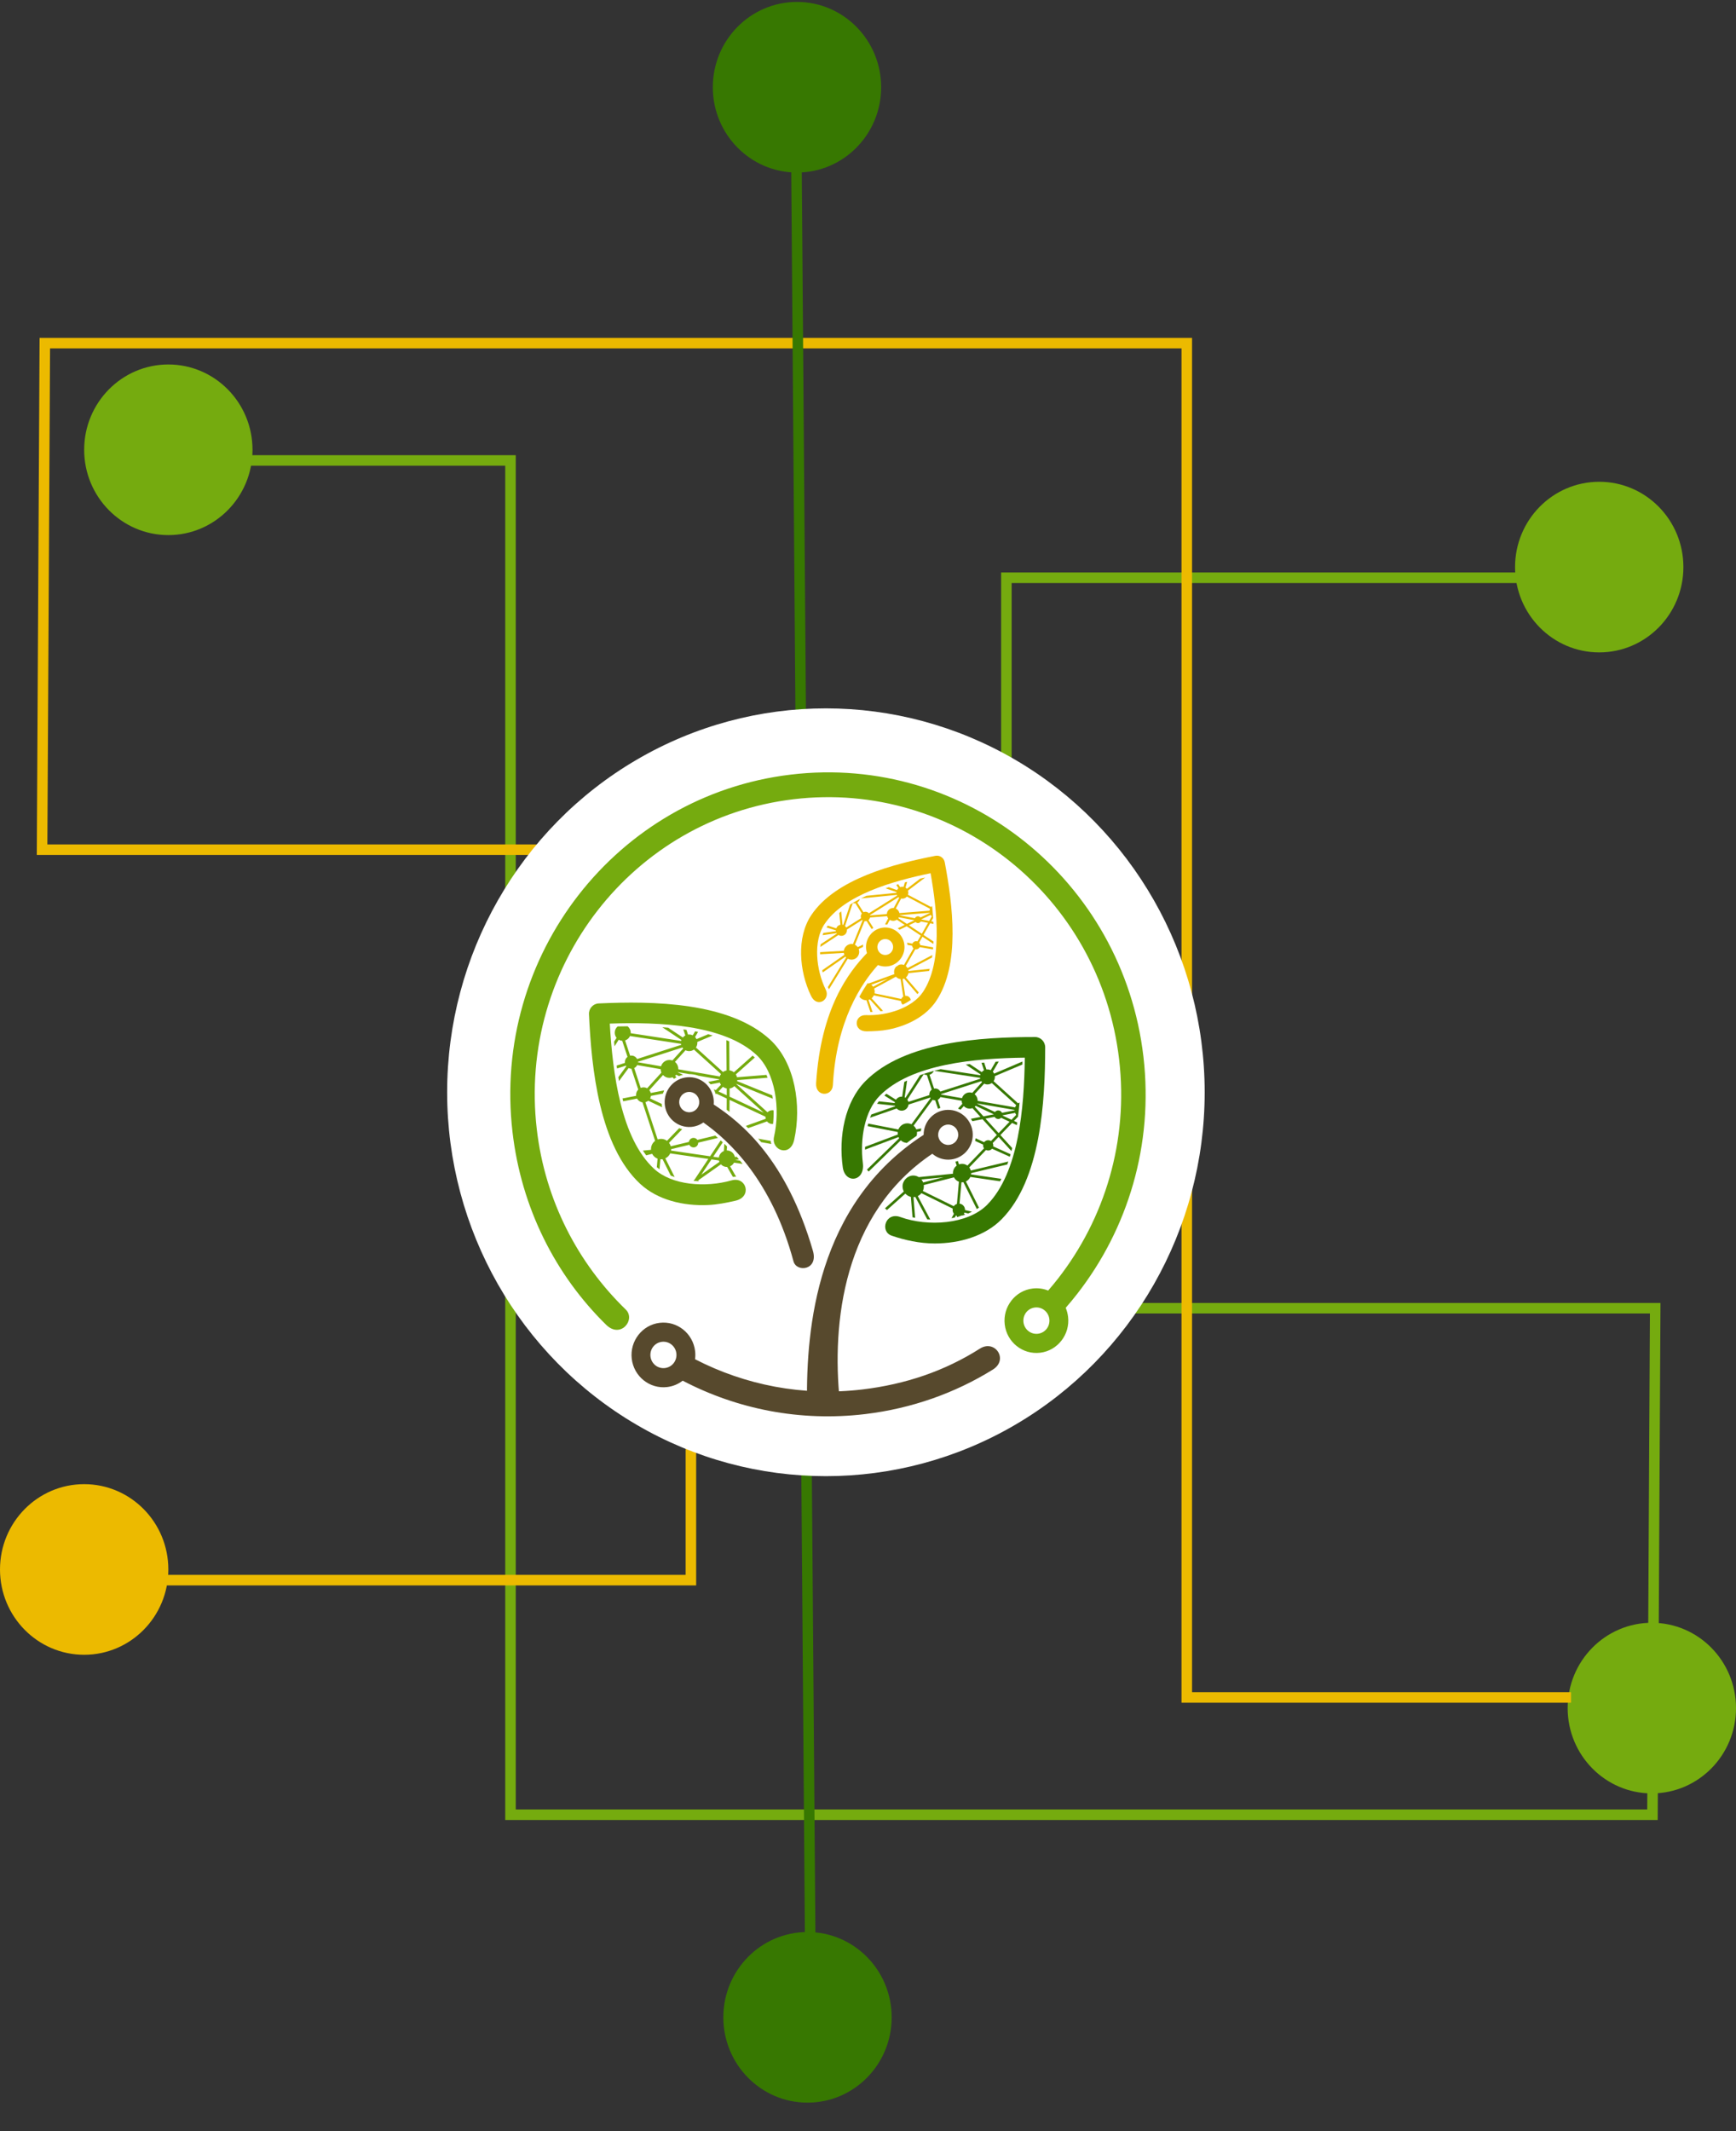<svg xmlns="http://www.w3.org/2000/svg" width="132" height="162" viewBox="0 0 132 162">
    <rect x="0" y="0" width="132" height="162" fill="#333333" stroke="none"/>
    <g fill="none" fill-rule="evenodd">
        <g>
            <g>
                <g>
                    <g transform="translate(-196 -1999) translate(60 1147) translate(136 852.146)">
                        <path stroke="#75AB0F" stroke-width=".8" d="M9.6 34.856L38.816 34.856 38.816 137.803 125.648 137.803 125.856 99.299 76.522 99.299 76.522 43.773 125.648 43.773"/>
                        <ellipse cx="121.6" cy="42.962" fill="#75AB0F" rx="6.4" ry="6.485"/>
                        <ellipse cx="60.6" cy="6.485" fill="#377801" rx="6.4" ry="6.485"/>
                        <ellipse cx="12.8" cy="34.045" fill="#75AB0F" rx="6.4" ry="6.485"/>
                        <ellipse cx="6.4" cy="119.159" fill="#ECBA00" rx="6.4" ry="6.485"/>
                        <ellipse cx="125.6" cy="129.696" fill="#75AB0F" rx="6.4" ry="6.485"/>
                        <ellipse cx="61.4" cy="153.204" fill="#377801" rx="6.4" ry="6.485"/>
                        <path stroke="#ECBA00" stroke-width=".8" d="M3.2 25.939L32.416 25.939 32.416 128.886 119.248 128.886 119.456 90.382 70.122 90.382 70.122 34.856 119.248 34.856" transform="rotate(180 61.328 77.413)"/>
                        <path stroke="#377801" stroke-width=".8" d="M60.528 8.252L61.6 146.747"/>
                    </g>
                    <g transform="translate(-196 -1999) translate(60 1147) translate(136 852.146) translate(34 53.702)">
                        <ellipse cx="28.8" cy="29.182" fill="#FFF" rx="28.8" ry="29.182"/>
                        <g>
                            <path fill="#377801" d="M31.394 31.174c-.031-.083-.076-.16-.13-.226l1.685-.168-1.555.394zm.649-7.055c-.11.082-.18.214-.18.362l.002.053-1.596.513c-.016-.061-.042-.117-.077-.168l1.249-1.94c.07.042.151.067.237.073l.365 1.107zm5.376 1.964l.001-.01.97-.188c.02.055.047.105.079.15l-.358.373-.692-.325zm-.595.106c.057.096.16.16.278.16.087 0 .165-.034.223-.09l.64.3-.831.864-.998-1.101.688-.133zm-2.863 6.617c-.096.03-.179.092-.237.174l-2.355-1.158c.05-.107.078-.227.078-.354 0-.034-.002-.068-.005-.1l2.296-.582c.08.153.213.273.374.333l-.15 1.687zm1.575-7.834v-.025c0-.196-.09-.37-.23-.483l.726-.8c.076.037.16.059.251.059.122 0 .236-.04.328-.107l1.861 1.684c-.036.05-.066.107-.086.167l-2.85-.495zm-.044.205l.004-.01 2.857.496v.027l-.964.187c-.053-.106-.161-.179-.287-.179-.1 0-.19.047-.248.12l-1.362-.64zm-.175.243c.026-.021.05-.045.072-.071l1.38.648-.79.153-.662-.73zm-.39-1.089c-.272 0-.504.183-.58.435l-1.593-.276v-.009-.023l3.063-.984c.017.025.036.048.056.07l-.745.822c-.062-.023-.13-.035-.2-.035zm-2.992 9.66l-.95-1.781c.108-.052.202-.127.278-.22l2.38 1.172c-.006.032-.01.065-.01.1 0 .11.037.212.1.293l-.184.335c.084-.014.168-.03.25-.048l.087-.157c.022.012.046.022.07.03l.007.09c.064-.015.13-.031.193-.049l-.001-.019c.069-.007.133-.03.19-.063l.023.02c.072-.022.143-.046.213-.07l-.09-.086c.016-.023.03-.048.043-.074l.283.068c.1-.041.198-.085.293-.133l-.532-.129v-.009c0-.246-.182-.449-.418-.475l.145-1.625.047.002c.034 0 .068-.003.101-.008l1.02 2.042c.056-.035.111-.071.165-.11l-.994-1.99c.148-.07.268-.191.337-.341l2.263.33.094-.188-2.3-.335c.004-.032.006-.065.006-.098l2.747-.659.077-.223-2.85.684c-.024-.087-.066-.167-.118-.237l1.272-1.322c.05.024.107.038.166.038.118 0 .223-.053.293-.136.447.204.87.396 1.226.553l.126.056c.02-.063.038-.127.056-.19-.36-.159-.823-.368-1.32-.597.005-.025.006-.052.006-.078 0-.064-.014-.125-.04-.178l.444-.463.976 1.076.06-.229-.899-.99.888-.922.362.17.031-.205-.248-.117.308-.319c.048-.36.087-.722.12-1.085-.04.019-.08.041-.116.067l-1.863-1.685c.063-.091.099-.203.099-.323 0-.02-.001-.039-.003-.058l2.097-.886.002-.226-2.153.919c-.026-.054-.06-.103-.1-.145l.451-.77-.237.013-.373.64c-.075-.038-.16-.058-.248-.058-.027 0-.052.001-.078.005l-.174-.523-.2.018.187.566c-.064.035-.122.083-.169.14l-.914-.61-.299.04 1.116.742c-.008.02-.013.042-.019.064l-3.008-.46c-.168.04-.335.081-.5.126l3.498.534c.003.023.007.046.013.068l-3.035.975c-.076-.14-.223-.236-.392-.236-.03 0-.059.003-.086.008l-.346-1.05c.148-.045.27-.155.335-.296-.362.097-.716.206-1.057.328l-1.106 1.719c-.02-.013-.04-.025-.06-.035l.183-1.276c-.072.035-.143.07-.213.106l-.16 1.119-.039-.001c-.181 0-.34.092-.436.233l-.726-.455c-.052.045-.104.09-.154.137l.801.502c-.005.023-.009.047-.01.071l-1.21-.132c-.047.06-.093.122-.137.186l1.368.149.013.039-1.821.63c-.032.08-.063.16-.092.242l2.023-.7c.096.102.23.166.381.166.268 0 .49-.204.523-.468l1.649-.53c.009.016.019.03.03.044l-1.459 1.985c-.095-.044-.2-.07-.312-.07-.308 0-.572.193-.681.467l-2.293-.448-.027.104-.021.09 2.293.447c-.003.028-.005.056-.005.084 0 .037.003.073.007.109l-2.487.934c-.002.071-.002.142-.002.213l2.545-.955c.014.032.03.064.048.093l-2.45 2.382.134.145 2.442-2.373c.117.109.269.179.436.193l.002.02c.247-.189.502-.373.765-.553.019-.066.029-.136.029-.208 0-.031-.002-.062-.006-.092l.296-.058c.01-.07.022-.14.038-.21l-.385.075c-.044-.109-.114-.205-.201-.281l1.448-1.97c.058.029.124.045.193.045h.001l.211.64c.06-.025.122-.047.184-.065l-.203-.62c.089-.043.162-.116.205-.204l1.614.279c.002.084.02.163.051.235l-.326.36.003.002c.064.025.126.053.187.083l.249-.274c.111.12.269.194.443.194.076 0 .149-.014.216-.04l.608.67-.728.141c.04.059.077.12.11.182l.774-.15 1.089 1.2-.444.46c-.062-.04-.135-.065-.215-.065-.125 0-.236.06-.307.154l-.65-.301c-.008.068-.019.136-.034.202l.608.282c-.003.018-.004.037-.004.056 0 .084.026.162.07.226l-1.263 1.312c-.114-.084-.254-.134-.406-.134-.082 0-.161.015-.234.042l-.085-.259c-.061.023-.123.043-.187.06l.097.293c-.172.128-.284.334-.284.567 0 .016 0 .033.002.05l-2.6.257c-.124-.077-.268-.12-.423-.12-.433 0-.81.385-.81.82 0 .142.035.276.097.392l-1.435 1.281.152.13 1.398-1.248c.11.121.256.21.42.247l.125 1.552c.066.015.134.028.2.04l-.126-1.573c.046-.001.092-.007.137-.016l.91 1.706c.075.005.152.01.229.013z" transform="translate(4.8 4.864)"/>
                            <path fill="#377801" d="M39.9 20.119c-4.115 0-9.93.347-12.901 3.358-1.562 1.582-2.047 4.211-1.716 6.553.18 1.278 1.7 1.091 1.526-.32-.231-1.869.137-3.968 1.28-5.126 2.399-2.43 7.271-2.852 11.033-2.897-.045 3.814-.46 8.75-2.858 11.18-1.482 1.5-4.523 1.688-6.604.935-1.134-.41-1.576 1.102-.661 1.417 1 .343 2.127.592 3.275.592 1.906 0 3.827-.566 5.084-1.837 2.97-3.01 3.314-8.902 3.314-13.073 0-.431-.345-.782-.771-.782" transform="translate(4.8 4.864)"/>
                            <path fill="#75AB0F" d="M16.675 24.03c.14-.02.265-.084.364-.176l2.232 2.019-2.595-1.22-.001-.623zm-.505-.127c.084.062.182.105.289.124l.002.525-.63-.296.34-.353zm-6.962-2.375c-.032 0-.064.004-.095.01l-.382-1.16c.166-.053.302-.175.373-.334l3.879.592c.003.026.007.051.014.076L9.642 21.79c-.083-.156-.246-.262-.434-.262zm6.658 7.975c.009.038.02.074.034.108l-1.373.969.77-1.16.57.083zm-3.09-6.932v-.027c0-.217-.1-.41-.255-.534l.803-.886c.084.042.178.066.278.066.135 0 .26-.043.362-.118l2.057 1.861c-.04.056-.072.118-.095.184l-3.15-.546zm-1.344-.01c.002.092.023.18.058.26l-1.084 1.195c-.081-.046-.174-.072-.274-.072-.075 0-.147.015-.213.043l-.496-1.509c.097-.048.178-.128.226-.226l1.783.309zm.672-.698c-.303 0-.558.202-.642.48l-1.76-.305v-.01l-.001-.026 3.385-1.088c.02.028.04.054.062.079l-.823.908c-.069-.025-.143-.038-.221-.038zm6.975 6.248c-.077-.09-.154-.179-.23-.265l.953.171c.006.081.022.159.045.232l-.768-.138zm-1.613 1.403l-.375-.054.295-.041-.17-.199-.138.02c-.058-.286-.308-.5-.607-.5h-.01l.02-.305-.205-.2-.035.55c-.202.082-.352.27-.383.495l-.426-.062.727-1.094-.16-.15-.805 1.21-2.97-.433c.006-.036.008-.072.009-.108l1.38-.332c.06.119.181.2.321.2.198 0 .358-.162.358-.363l1.5-.36-.205-.177-1.361.327c-.064-.093-.171-.152-.292-.152-.179 0-.328.133-.354.307l-1.376.33c-.028-.096-.073-.184-.132-.261l1-1.039c-.043-.011-.084-.023-.125-.037l-.105-.039-.926.962c-.126-.093-.281-.148-.45-.148-.09 0-.177.017-.258.046l-.932-2.834c.08-.02.152-.06.215-.11l.803.378.249.116c-.015-.077-.025-.157-.031-.238l-.001-.019-.095-.044-.783-.369c.03-.059.052-.124.06-.192l.914-.177.006-.019c.025-.076.055-.15.088-.223l-1.02.197c-.021-.08-.058-.153-.108-.216l1.041-1.148c.123.133.296.215.49.215.083 0 .164-.015.238-.044l.103.114c.062-.042.125-.08.191-.115l-.102-.112c.029-.025.055-.051.08-.08l.216.102c.098-.04.202-.073.308-.098l-.411-.193.005-.011.868.15c.23 0 .455.037.666.108l.043.016 1.58.274v.007l.001.023-.834.161c.062.06.12.124.174.19l.7-.135c.022.06.052.115.088.166l-.396.411-.151-.07.013.023c.056.115.103.235.14.361l.046-.049.79.371c0 .276-.001.568-.005.855l.211.16c.006-.303.008-.616.01-.913l2.733 1.284v.027c0 .043.005.086.015.126l-1.512.542c.059.055.117.112.176.17l1.433-.513c.094.12.24.198.404.198.02 0 .038-.001.056-.003.035-.339.05-.686.042-1.034-.031-.007-.064-.01-.098-.01-.144 0-.274.06-.367.155l-2.384-2.156.003-.006 2.781 1.13c-.011-.085-.023-.169-.036-.252l-2.672-1.085c.004-.025.008-.049.01-.075l2.307-.183c-.028-.073-.057-.144-.087-.214l-2.239.178c-.018-.077-.05-.149-.092-.213l1.442-1.283-.027-.027c-.045-.04-.09-.081-.136-.12l-1.424 1.267c-.096-.076-.212-.129-.34-.146l-.015-2.206c-.072-.03-.144-.061-.217-.09l.016 2.303c-.1.019-.193.06-.273.118l-2.059-1.862c.07-.102.109-.225.109-.358 0-.022 0-.043-.003-.064l1.17-.493c-.114-.033-.228-.064-.344-.094l-.886.373c-.029-.058-.066-.112-.11-.16l.228-.39-.226-.044-.179.304c-.083-.04-.175-.064-.273-.064-.03 0-.058.002-.086.006l-.12-.358-.24-.034.153.46c-.072.039-.135.091-.187.154l-1.115-.742c-.148-.013-.297-.024-.446-.035l1.453.968c-.008.023-.014.046-.02.07l-3.837-.586.001-.039c0-.198-.093-.374-.236-.487-.257.002-.511.006-.761.012v.003c-.133.112-.217.283-.217.472 0 .149.052.285.138.391l-.187.291.03.354.324-.502c.078.046.167.074.263.08l.402 1.223c-.12.092-.198.237-.198.401 0 .02.001.04.003.058l-.63.203.03.221.672-.215c.01.016.022.032.034.047l-.607.826.05.3.727-.99c.065.032.137.05.213.05h.002l.522 1.585c-.103.104-.165.247-.165.405 0 .024.001.047.004.07l-1.036.2.05.215 1.054-.204c.085.152.235.261.413.287l.962 2.926c-.19.141-.313.369-.313.626 0 .018 0 .037.002.055l-.617.06c.08.124.163.244.248.36l.454-.116c.088.17.235.302.414.37l-.058.646c.065.056.133.111.203.163l.069-.764.05.002c.039 0 .077-.003.113-.008l.622 1.246c.097.04.197.077.299.111l-.71-1.422c.164-.077.296-.21.372-.377l2.897.422-1.032 1.553-.097.114c.138.013.277.02.416.026l-.061-.06 1.733-1.223c.113.123.274.2.453.2h.022l.436.757c.085-.013.167-.017.245-.014l-.458-.794c.127-.055.232-.152.299-.274l.657.095c-.068-.085-.137-.17-.206-.252z" transform="translate(4.8 4.864)"/>
                            <path fill="#ECBA00" d="M22.89 10.848c1.849-2.757 6.271-3.891 9.437-4.504.329-.064.645.154.708.486.605 3.209 1.196 7.792-.653 10.55-.78 1.165-2.178 1.888-3.643 2.172-.547.106-1.104.127-1.642.135-1.035.013-.967-1.268-.05-1.233 1.614.06 3.517-.545 4.333-1.761 1.493-2.227 1.096-6.087.578-9.026-2.888.595-6.575 1.645-8.068 3.871-.863 1.288-.648 3.47.1 4.986.366.741-.654 1.435-1.123.463-.907-1.88-1.112-4.447.023-6.139" transform="translate(4.8 4.864)"/>
                            <path fill="#ECBA00" d="M27.591 16.294c-.04-.057-.09-.108-.144-.149l1.266-.461-1.122.61zm-.859-5.564c-.068.085-.097.2-.068.315.003.013.007.027.012.04l-1.132.71c-.023-.043-.054-.081-.09-.113l.588-1.741c.062.017.13.021.197.008l.493.78zm4.52.45v-.006l.711-.337c.026.037.056.071.09.1l-.204.358-.596-.114zm-.436.2c.061.063.153.093.245.07.066-.018.12-.06.154-.115l.55.105-.474.83-.981-.651.506-.239zm-.933 5.664c-.068.043-.12.107-.15.181l-2.037-.426c.019-.093.017-.19-.007-.289-.007-.026-.015-.052-.024-.076l1.657-.902c.09.102.217.169.353.183l.208 1.329zm-.295-6.347l-.005-.019c-.037-.15-.14-.267-.27-.326l.406-.761c.065.014.135.014.204-.004.095-.024.175-.077.233-.146l1.758.928c-.019.047-.03.095-.034.146l-2.292.182zm.006.167l.001-.009 2.297-.182.001.005.005.016-.708.334c-.061-.07-.159-.105-.255-.08-.077.019-.137.072-.169.14l-1.172-.224zm-.088.222c.016-.022.03-.045.042-.07l1.188.227-.58.274-.65-.431zm-.51-.762c-.21.054-.353.24-.363.45l-1.28.101-.002-.007-.005-.017 2.17-1.364c.018.016.037.03.058.044l-.416.78c-.053-.005-.107-.001-.161.013zm-.654 7.804l-.867-.955c.073-.061.132-.138.171-.223l2.06.43c.001.027.005.053.012.08.02.08.063.148.122.198.228-.11.443-.237.639-.379h-.031l-.002-.006c-.047-.19-.227-.31-.414-.284l-.2-1.28.036-.008c.026-.007.052-.016.076-.026l1.013 1.18c.036-.04.07-.08.104-.12l-.98-1.142c.1-.083.169-.2.193-.33l1.573-.168.045-.164-1.611.172c-.003-.025-.008-.05-.014-.077l1.799-.95c.01-.063.018-.128.027-.192l-1.885.995c-.035-.062-.082-.116-.137-.159l.727-1.27c.043.009.089.008.135-.003.09-.024.161-.085.2-.163.365.065.712.127 1.007.176l.014-.156c-.284-.048-.625-.109-.99-.175 0-.02-.003-.04-.008-.062-.013-.049-.035-.092-.067-.128l.254-.445.828.549.01-.183-.76-.503.507-.886.251.048-.008-.163-.16-.03.144-.253c-.015-.249-.035-.497-.059-.745l-.025-.169c-.029.022-.054.048-.077.075l-1.76-.93c.03-.083.037-.176.014-.269l-.013-.044 1.315-.998c-.127.027-.253.056-.38.085l-1.014.775c-.03-.036-.066-.067-.105-.092l.129-.441-.177.046-.098.336c-.064-.014-.133-.013-.201.004-.021.006-.04.012-.06.02l-.14-.22-.156.046.165.258c-.044.04-.08.088-.104.14l-.63-.22-.243.081.83.292-.001.053-2.28.228c-.142.064-.282.132-.42.2l2.73-.272c.007.017.015.034.024.05l-2.15 1.35c-.086-.092-.218-.137-.348-.104-.023.006-.045.014-.066.024l-.468-.74c.096-.06.166-.156.194-.265-.193.1-.381.204-.563.313-.061.039-.121.078-.18.119l-.522 1.542c-.017-.006-.035-.01-.053-.015l-.104-1.02c-.05.041-.097.083-.144.125l.09.893-.029.007c-.14.036-.245.138-.29.266l-.647-.207c-.032.045-.063.09-.093.136l.714.228c0 .019.002.038.005.057l-.957.137-.01.022-.05.147 1.073-.154c.005.01.012.019.018.028l-1.24.817c-.008.067-.015.135-.02.203l1.377-.91c.094.06.21.083.325.053.208-.053.34-.254.314-.463l1.168-.734c.01.01.02.019.032.027l-.739 1.81c-.035-.006-.072-.01-.108-.01-.19 0-.357.092-.465.233l-.003.005-.003.004c-.06.08-.1.176-.113.278l-1.802.105v.13l.001.029 1.8-.106.014.066c.007.028.016.056.026.082l-1.685 1.175c.012.056.025.11.04.165l1.725-1.203c.017.022.036.043.056.062l-1.388 2.252c.015.033.03.066.047.098l.019.04.023.015 1.424-2.311c.387.212.867-.058.867-.527 0-.075-.014-.146-.039-.212l.325-.151c0-.06.003-.12.009-.18l-.408.192c-.056-.076-.13-.138-.214-.18l.733-1.796c.05.01.104.01.157-.004h.002l.384.608c.041-.031.084-.062.127-.09l-.372-.59c.06-.052.102-.122.119-.2l1.296-.102c.018.064.048.121.086.17l-.24.458c.058 0 .116.002.173.007l.186-.356c.108.07.244.097.379.063.058-.015.112-.04.158-.074l.598.397-.53.258.055.04.006.004.08.064.542-.264 1.07.71-.253.442c-.055-.02-.117-.024-.178-.008-.097.025-.17.093-.207.18l-.4-.075c.005.024.01.048.013.073.004.03.009.061.011.092l.352.065.008.044c.016.064.051.12.098.16l-.721 1.26c-.104-.042-.222-.052-.338-.022-.017.004-.032.009-.047.014-.052.041-.107.08-.164.115l-.085.047.006.01c-.107.132-.154.313-.11.492l.012.038-1.954.712c-.029-.008-.057-.016-.086-.02-.21.308-.42.65-.627 1.027.122.169.333.274.539.269l.303.899.163-.005-.309-.919c.036-.01.07-.023.103-.039l.815.9.185-.03z" transform="translate(4.8 4.864)"/>
                            <path fill="#57492D" d="M14.106 24.48c.147.13.246.316.262.529.015.214-.056.413-.183.563-.128.149-.312.249-.523.265-.21.015-.407-.057-.554-.187-.149-.13-.247-.316-.263-.529-.015-.214.055-.413.182-.561l.002-.003c.127-.148.31-.248.522-.263.21-.016.407.057.555.186m8.907 11.896c-2.012-6.938-5.41-9.73-7.547-11.131.01-.104.011-.21.004-.317-.038-.522-.28-.978-.642-1.295-.362-.317-.843-.494-1.357-.456-.512.038-.962.284-1.276.65v.002h-.002c-.313.368-.487.855-.45 1.374.038.521.28.978.642 1.294.362.317.843.494 1.357.456.35-.026.67-.148.938-.34 2.007 1.414 5.208 4.438 6.855 10.555.233.864 1.904.678 1.478-.792" transform="translate(4.8 4.864)"/>
                            <path fill="#75AB0F" d="M19.76 20.321c-3.104-2.867-8.929-2.946-13.04-2.755-.426.02-.755.386-.736.817.188 4.167.798 10.036 3.903 12.906 1.31 1.21 3.256 1.688 5.16 1.6.71-.033 1.407-.174 2.078-.327 1.288-.294.83-1.865-.3-1.546-1.986.56-4.527.382-5.896-.883-2.506-2.317-3.145-7.23-3.362-11.035 3.76-.13 8.646.065 11.152 2.38 1.45 1.34 1.822 4.114 1.336 6.222-.237 1.03 1.234 1.585 1.532.237.576-2.607.077-5.857-1.827-7.616" transform="translate(4.8 4.864)"/>
                            <path fill="#57492D" d="M33.824 26.986c.141.137.231.328.237.54.006.215-.074.411-.208.555-.134.143-.322.234-.534.24-.21.005-.404-.076-.546-.211-.14-.137-.232-.328-.238-.541-.005-.215.075-.41.208-.553l.002-.002c.133-.142.321-.233.533-.24.211-.005.404.077.546.212m-2.394.57c-8.16 5.282-8.932 14.738-8.867 20.352.012.431.387.713.813.702.426-.012 1.691-.371 1.68-.801-.618-5.916.24-14.258 7.035-18.817.338.29.78.461 1.258.448.513-.014.974-.239 1.304-.59l.001-.002c.329-.352.526-.83.512-1.35-.014-.523-.236-.99-.583-1.324-.347-.333-.819-.532-1.334-.518-.514.013-.975.238-1.304.59h-.001l-.001.002c-.32.343-.515.805-.513 1.308" transform="translate(4.8 4.864)"/>
                            <path fill="#57492D" d="M12.259 43.496c-.2-.159-.459-.241-.73-.209-.274.033-.507.173-.662.373l-.003.003c-.155.2-.235.462-.204.739.033.276.172.512.37.671.2.159.459.241.73.209.274-.033.507-.173.664-.374.156-.202.237-.464.205-.741-.032-.275-.171-.512-.37-.67m1.79 1.114c3.79 1.958 8.175 2.84 12.718 2.299 3.273-.39 6.26-1.398 8.94-3.104 1.148-.731 2.204.837.985 1.593-2.866 1.779-6.156 2.958-9.712 3.383-4.958.591-9.743-.383-13.871-2.54-.333.258-.736.43-1.18.484-.666.079-1.3-.122-1.787-.512-.487-.39-.828-.968-.907-1.642-.077-.67.121-1.312.506-1.807l.001-.002.002-.002c.385-.493.955-.839 1.617-.917.665-.08 1.3.122 1.787.511.486.39.827.968.906 1.642.024.209.022.415-.005.614" transform="translate(4.8 4.864)"/>
                            <path fill="#75AB0F" d="M40.62 40.89c-.2-.16-.46-.243-.731-.21-.274.033-.507.173-.662.372l-.002.003c-.156.2-.236.463-.204.74.031.275.171.511.37.67.199.16.458.242.73.21.273-.033.507-.174.664-.374.156-.202.236-.464.204-.742-.032-.275-.171-.51-.37-.67M21.33.17c6.621-.79 12.934 1.215 17.788 5.096 4.852 3.88 8.245 9.636 9.025 16.348.78 6.709-1.198 13.105-5.029 18.022-.284.365-.577.72-.881 1.068.09.214.152.444.18.686.08.672-.12 1.313-.504 1.807l-.003.003c-.384.494-.954.84-1.617.918-.665.08-1.3-.122-1.787-.512-.487-.39-.828-.967-.906-1.641-.078-.67.12-1.312.506-1.807v-.002l.002-.002c.385-.494.955-.839 1.617-.918.414-.05.816.01 1.178.156.261-.3.514-.608.759-.922 3.533-4.537 5.359-10.442 4.638-16.64-.72-6.195-3.851-11.508-8.329-15.088-4.478-3.58-10.306-5.43-16.422-4.7-6.114.73-11.357 3.902-14.892 8.44-3.533 4.537-5.359 10.442-4.638 16.64.634 5.444 3.139 10.196 6.765 13.712.784.76-.384 2.245-1.491 1.159-3.84-3.765-6.447-8.86-7.12-14.655-.78-6.708 1.198-13.105 5.028-18.022C9.027 4.398 14.707.96 21.33.17" transform="translate(4.8 4.864)"/>
                            <path fill="#ECBA00" d="M28.03 12.917c-.09.124-.134.284-.11.45.025.166.114.306.237.398.122.091.28.135.444.11.163-.025.301-.115.392-.24.09-.124.135-.284.11-.45-.025-.166-.113-.306-.235-.396l-.002-.002c-.122-.09-.28-.135-.444-.11-.163.025-.3.115-.392.24m-4.775 10.706c.36-5.69 2.469-8.434 3.867-9.884-.025-.077-.044-.158-.057-.24-.06-.406.047-.797.27-1.102.222-.306.559-.525.958-.587.397-.06.783.048 1.086.273v.001h.002c.3.226.518.568.578.97.06.405-.048.797-.27 1.102-.222.305-.559.525-.958.586-.272.042-.537.004-.775-.095-1.28 1.419-3.166 4.25-3.426 9.127-.049.902-1.342.906-1.275-.15" transform="translate(4.8 4.864)"/>
                        </g>
                    </g>
                </g>
            </g>
        </g>
    </g>
</svg>
